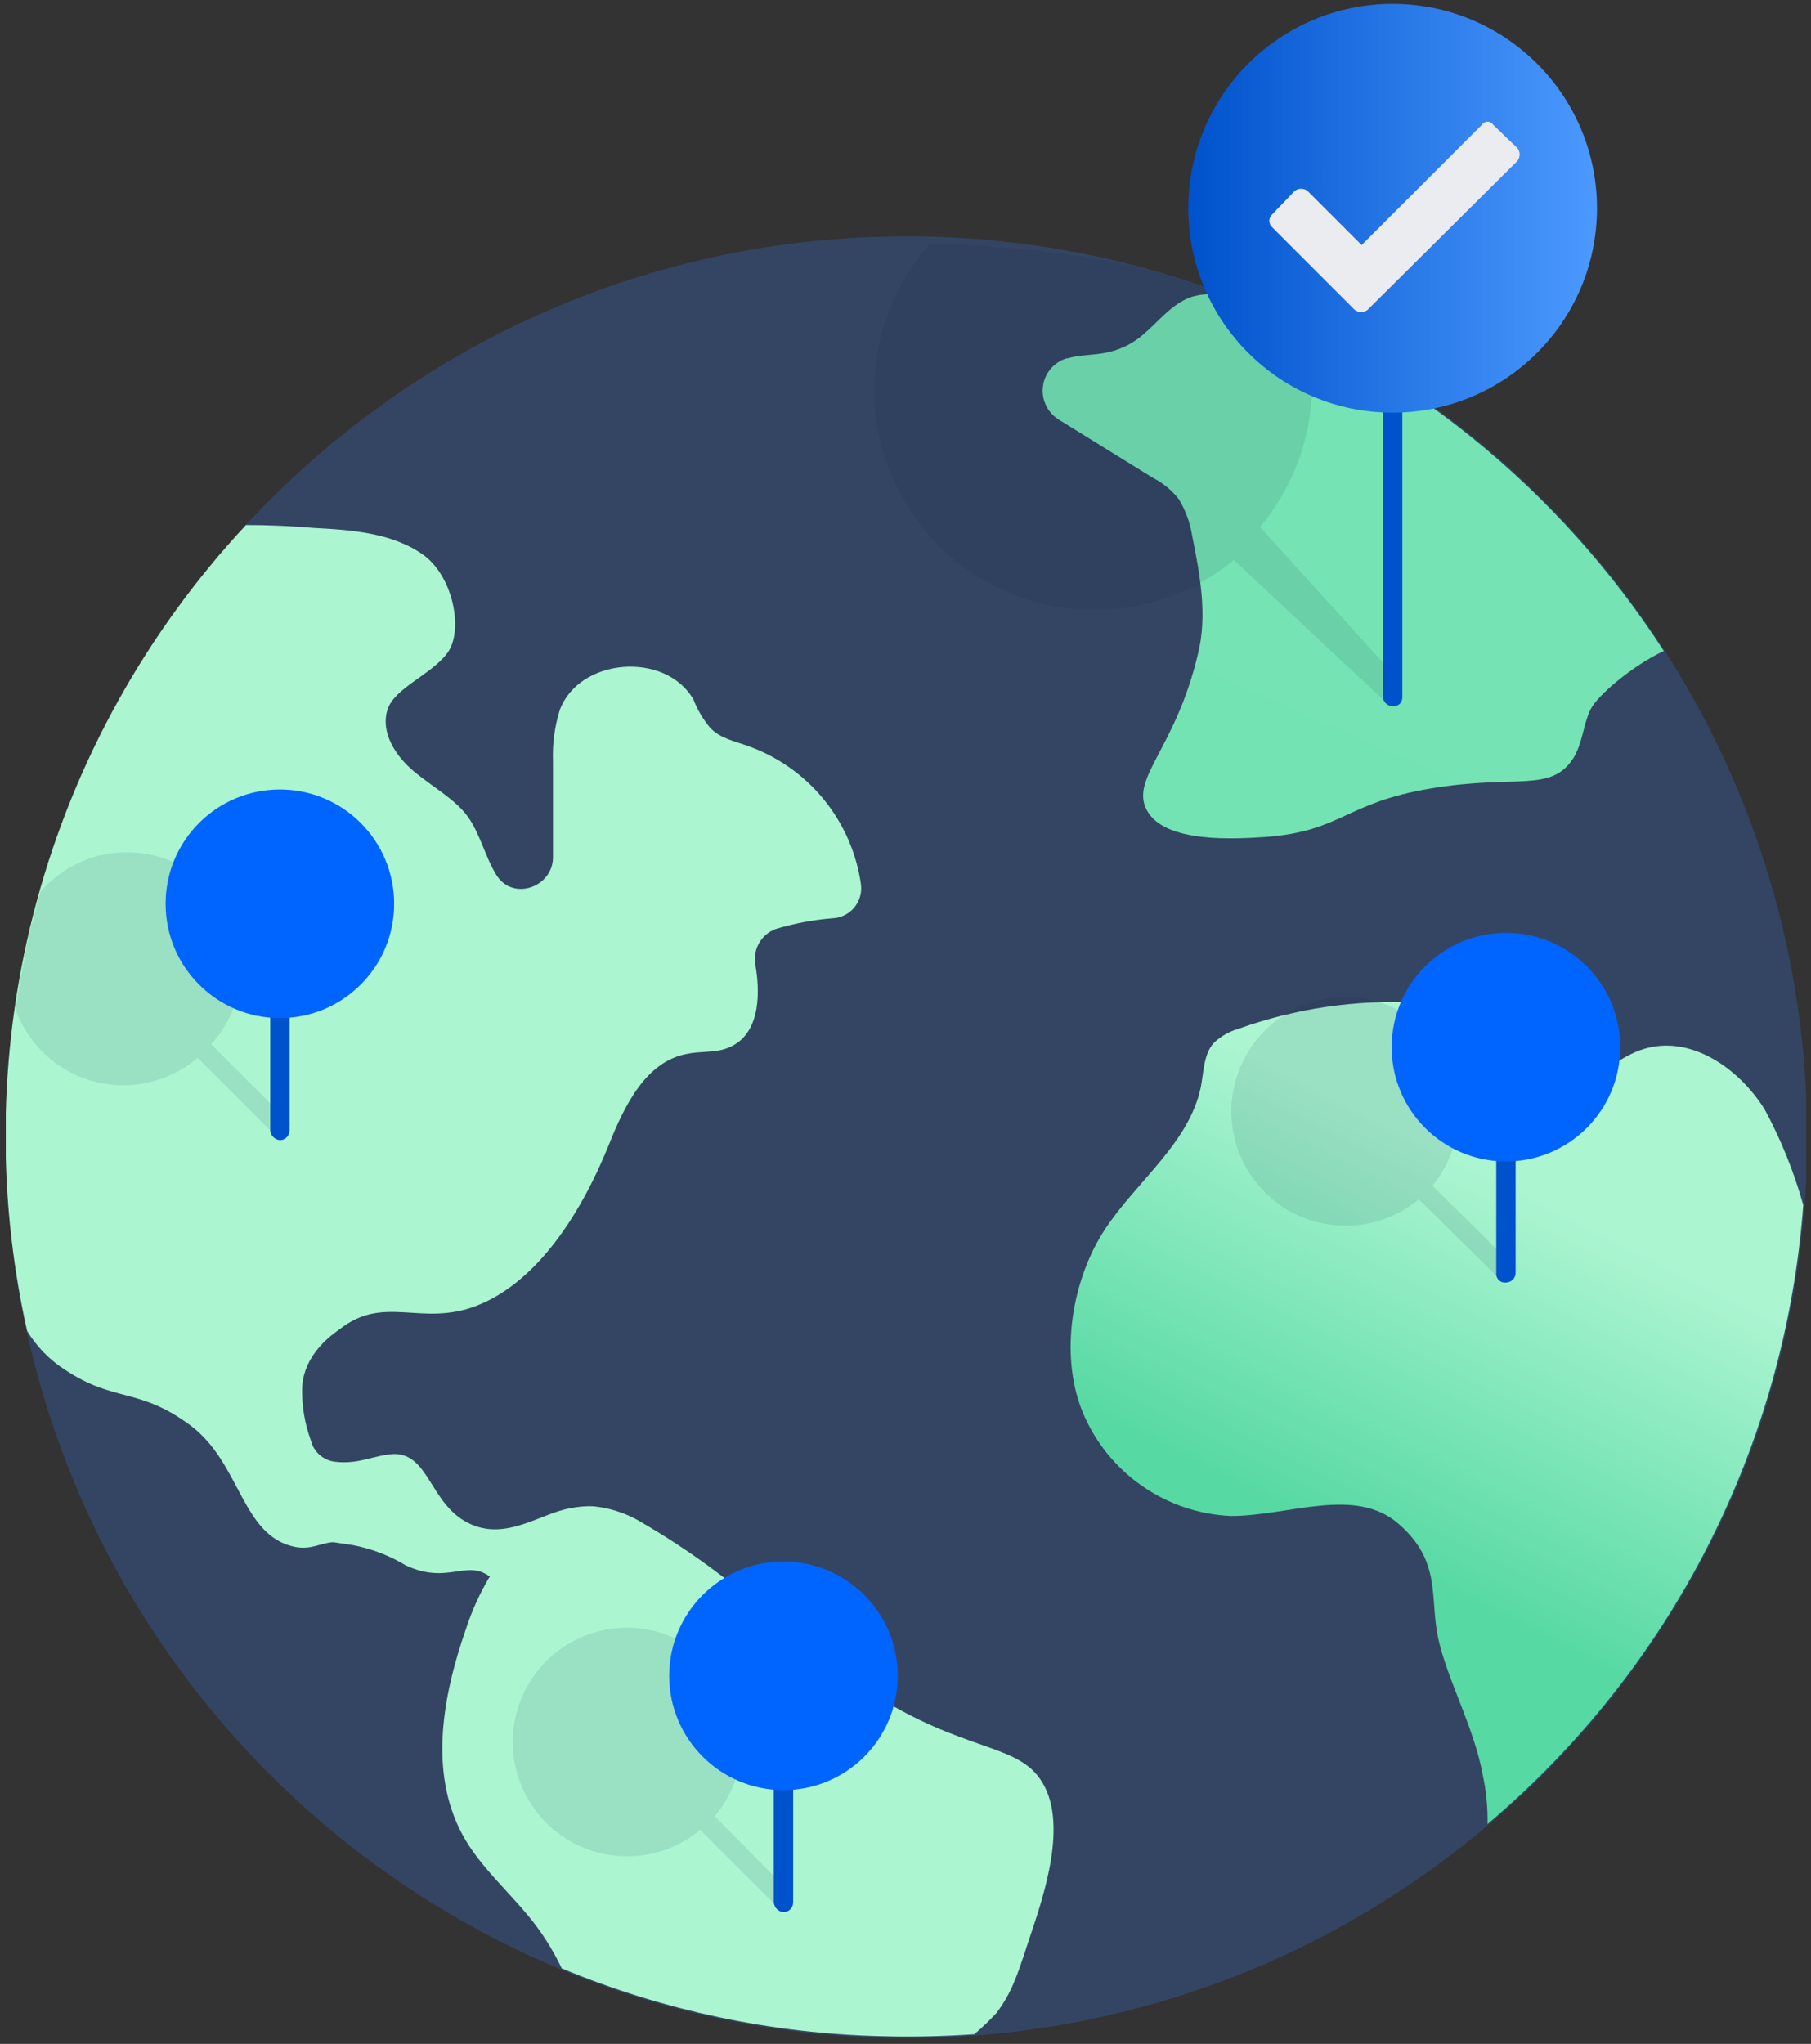 <svg width="187" height="211" viewBox="0 0 187 211" fill="none" xmlns="http://www.w3.org/2000/svg">
<rect x="0" y="0" width="187" height="211" fill="#333333" stroke="none"/>
<g clip-path="url(#clip0)">
<path d="M93.6 210.4C144.963 210.4 186.6 168.763 186.6 117.4C186.6 66.038 144.963 24.4 93.6 24.4C42.238 24.4 0.6 66.038 0.6 117.4C0.6 168.763 42.238 210.4 93.6 210.4Z" fill="#344563"/>
<path d="M186.2 124.401C185.241 120.962 183.9 117.641 182.2 114.501C179.5 110.201 174.5 106.801 169.7 108.301C167.4 109.001 165.6 110.801 163.3 111.701C161.271 112.402 159.064 112.387 157.044 111.66C155.025 110.932 153.316 109.535 152.2 107.701C151.793 106.65 151.219 105.67 150.5 104.801C149.239 103.927 147.734 103.472 146.2 103.501C139.982 103.188 133.763 104.106 127.9 106.201C126.969 106.466 126.113 106.946 125.4 107.601C124.3 108.701 124.3 110.601 124 112.201C122.8 118.001 117.4 121.901 114.1 126.901C110.8 131.901 109.3 139.701 111.8 145.801C113.07 148.854 115.184 151.482 117.893 153.377C120.603 155.272 123.797 156.356 127.1 156.501C133.1 156.501 139.9 153.401 144.4 157.301C148.9 161.201 147.6 164.901 148.5 169.101C149.4 173.301 152.2 178.301 153.1 183.201C153.464 184.876 153.632 186.588 153.6 188.301C163.007 180.35 170.734 170.604 176.332 159.632C181.929 148.661 185.284 136.684 186.2 124.401Z" fill="url(#paint0_linear)"/>
<path d="M118.4 83.601C120.2 87.101 127.6 86.601 130.7 86.401C138.6 85.801 138.8 82.901 147.7 81.401C156.6 79.901 160.2 81.901 162.5 78.201C163.4 76.701 163.5 74.801 164.2 73.301C164.9 71.801 168.6 68.701 171.8 67.201C160.977 50.431 145.066 37.569 126.4 30.501C125.34 30.283 124.244 30.317 123.2 30.601C120.5 31.401 119 34.301 116.5 35.601C114 36.901 112.3 36.401 110.2 37.001H110.1C109.464 37.203 108.899 37.583 108.472 38.096C108.044 38.609 107.773 39.233 107.689 39.895C107.604 40.558 107.711 41.23 107.997 41.834C108.283 42.437 108.735 42.946 109.3 43.301L119 49.301C120.047 49.832 120.968 50.583 121.7 51.501C122.414 52.662 122.89 53.954 123.1 55.301C123.9 59.301 124.7 63.501 123.7 67.501C121.4 77.301 116.7 80.301 118.4 83.601Z" fill="url(#paint1_linear)"/>
<path d="M102.9 207.801C104.4 205.801 105 204.101 106.1 200.701C107.2 197.301 110.3 189.301 107.9 184.501C105.5 179.701 99.9 181.301 89.4 174.401C82 169.601 76.8 163.201 65.8 156.901C64.408 156.139 62.879 155.663 61.3 155.501C60.495 155.464 59.688 155.531 58.9 155.701C55.8 156.201 52.2 159.201 48.3 157.201C44.4 155.201 44.3 150.101 40.7 150.101C38.6 150.201 37.1 151.201 34.6 150.901C34.008 150.836 33.45 150.589 33.003 150.196C32.556 149.802 32.24 149.28 32.1 148.701C31.454 146.941 31.149 145.075 31.2 143.201C31.4 139.701 34.4 137.701 35.1 137.201C39.7 133.601 43.5 137.001 49.2 134.801C54.9 132.601 59.6 126.301 62.9 118.101C64.5 114.101 66.7 109.601 70.9 108.801C72.3 108.501 73.8 108.701 75.1 108.201C78.3 107.001 78.6 103.101 78 99.601C77.858 98.836 77.99 98.045 78.374 97.368C78.759 96.691 79.37 96.171 80.1 95.901C81.99 95.333 83.934 94.965 85.9 94.801C86.335 94.791 86.762 94.689 87.155 94.503C87.548 94.316 87.897 94.05 88.18 93.719C88.463 93.389 88.673 93.004 88.797 92.587C88.921 92.17 88.956 91.732 88.9 91.301C88.445 88.075 87.114 85.036 85.051 82.514C82.988 79.993 80.272 78.086 77.2 77.001C75.8 76.501 74.3 76.201 73.3 75.101C72.581 74.232 72.007 73.253 71.6 72.201C68.7 67.201 59.8 67.901 57.8 73.301C57.267 75.015 57.031 76.808 57.1 78.601V88.601C57 91.601 53 93.001 51.3 90.401C50.1 88.501 49.6 86.101 48.3 84.301C47 82.501 44.6 81.201 42.7 79.601C40.8 78.001 39.3 75.601 40 73.301C40.7 71.001 44.5 69.701 46.2 67.401C47.9 65.101 46.8 59.401 43.6 57.201C40.4 55.001 36.3 54.701 32.4 54.501C30.1 54.301 27.7 54.201 25.4 54.201C15.153 65.187 7.74 78.506 3.802 93.004C-0.137 107.501 -0.48 122.741 2.8 137.401C3.779 139.014 5.113 140.382 6.7 141.401C11.8 144.801 14.3 143.201 19.6 147.101C24.9 151.001 24.9 158.601 30.5 159.701C32.2 160.001 33 159.301 34.4 159.201L36.4 159.501C38.344 159.868 40.207 160.579 41.9 161.601C46.2 163.601 48.1 161.001 50.5 162.701H50.6C49.562 164.434 48.724 166.279 48.1 168.201C45.7 175.101 44.3 182.901 47.7 189.301C49.6 192.901 53 195.601 55.5 199.001C56.465 200.319 57.302 201.725 58 203.201C68.503 207.57 79.728 209.943 91.1 210.201C94.3 210.301 97.5 210.201 100.6 210.001C101.413 209.318 102.181 208.583 102.9 207.801Z" fill="url(#paint2_linear)"/>
<path opacity="0.1" d="M30 116L21.8 107.8C23.922 105.492 25.04 102.436 24.909 99.305C24.777 96.173 23.407 93.221 21.1 91.1C18.793 88.978 15.737 87.86 12.605 87.991C9.473 88.122 6.522 89.492 4.4 91.799L4.2 91.999C3.92 92.887 3.686 93.788 3.5 94.7C3.4 94.9 3.4 95.1 3.3 95.299L2.7 97.799V98.1C2.3 100.1 1.9 102.1 1.6 104.2C2.205 105.851 3.161 107.352 4.4 108.6C6.503 110.693 9.318 111.917 12.283 112.028C15.248 112.14 18.146 111.13 20.4 109.2L28.6 117.4L30 116Z" fill="#091E42"/>
<path opacity="0.1" d="M118.7 27.901H118.6L116.3 27.301H115.9L114 26.801H113.4L111.6 26.401H110.9L109.2 26.101H108.5L106.8 25.801H106L104.3 25.601H103.5L101.8 25.401H101L99.2 25.201H96C92.204 29.474 90.16 35.021 90.275 40.735C90.39 46.449 92.656 51.909 96.621 56.025C100.586 60.142 105.957 62.611 111.663 62.94C117.368 63.269 122.988 61.434 127.4 57.801L142.9 72.301L144.7 70.501L130.1 54.401C132.433 51.63 134.076 48.346 134.893 44.817C135.71 41.288 135.678 37.615 134.8 34.101C129.646 31.52 124.254 29.444 118.7 27.901Z" fill="#091E42"/>
<path opacity="0.1" d="M73.1 171.501C71.484 169.881 69.431 168.765 67.192 168.291C64.952 167.817 62.624 168.004 60.489 168.83C58.354 169.656 56.506 171.085 55.169 172.943C53.832 174.8 53.064 177.007 52.959 179.293C52.854 181.58 53.416 183.847 54.577 185.82C55.738 187.792 57.447 189.385 59.497 190.403C61.547 191.421 63.849 191.821 66.122 191.555C68.395 191.288 70.542 190.366 72.3 188.901L80.5 197.101L81.9 195.701L73.8 187.501C75.717 185.235 76.71 182.329 76.58 179.364C76.45 176.398 75.208 173.591 73.1 171.501Z" fill="#091E42"/>
<path opacity="0.1" d="M147.2 106.3C145.569 104.703 143.509 103.614 141.271 103.165C139.033 102.715 136.712 102.924 134.591 103.767C132.469 104.61 130.638 106.05 129.318 107.913C127.999 109.776 127.248 111.981 127.157 114.262C127.065 116.543 127.638 118.801 128.804 120.764C129.971 122.726 131.681 124.307 133.729 125.317C135.776 126.327 138.073 126.721 140.339 126.451C142.606 126.182 144.746 125.261 146.5 123.8L154.7 131.9L156.1 130.5L147.9 122.4C149.802 120.108 150.784 117.19 150.655 114.215C150.525 111.239 149.294 108.418 147.2 106.3Z" fill="#091E42"/>
<path d="M28.9 117.701C28.642 117.678 28.401 117.566 28.218 117.383C28.035 117.2 27.923 116.958 27.9 116.701V93.301C27.923 93.043 28.035 92.802 28.218 92.619C28.401 92.436 28.642 92.323 28.9 92.301C29.165 92.301 29.42 92.406 29.607 92.594C29.795 92.781 29.9 93.036 29.9 93.301V116.701C29.9 116.966 29.795 117.22 29.607 117.408C29.42 117.595 29.165 117.701 28.9 117.701Z" fill="#0052CC"/>
<path d="M80.9 197.4C80.642 197.378 80.401 197.265 80.218 197.082C80.035 196.9 79.923 196.658 79.9 196.4V173C79.9 172.735 80.005 172.481 80.193 172.293C80.381 172.106 80.635 172 80.9 172C81.035 171.984 81.172 171.999 81.301 172.044C81.43 172.088 81.547 172.161 81.643 172.258C81.739 172.354 81.812 172.471 81.857 172.6C81.901 172.728 81.916 172.865 81.9 173V196.4C81.9 196.666 81.795 196.92 81.607 197.108C81.42 197.295 81.165 197.4 80.9 197.4Z" fill="#0052CC"/>
<path d="M155.5 132.4C155.365 132.416 155.228 132.401 155.099 132.357C154.971 132.312 154.854 132.239 154.757 132.143C154.661 132.046 154.588 131.93 154.543 131.801C154.499 131.672 154.484 131.535 154.5 131.4V108.1C154.484 107.965 154.499 107.828 154.543 107.699C154.588 107.57 154.661 107.454 154.757 107.357C154.854 107.261 154.971 107.188 155.099 107.143C155.228 107.099 155.365 107.084 155.5 107.1C155.765 107.1 156.02 107.205 156.207 107.393C156.395 107.58 156.5 107.835 156.5 108.1V131.4C156.5 131.665 156.395 131.92 156.207 132.107C156.02 132.295 155.765 132.4 155.5 132.4Z" fill="#0052CC"/>
<path d="M28.9 105.1C35.417 105.1 40.7 99.817 40.7 93.3C40.7 86.783 35.417 81.5 28.9 81.5C22.383 81.5 17.1 86.783 17.1 93.3C17.1 99.817 22.383 105.1 28.9 105.1Z" fill="#0065FF"/>
<path d="M80.9 184.801C87.417 184.801 92.7 179.518 92.7 173.001C92.7 166.484 87.417 161.201 80.9 161.201C74.383 161.201 69.1 166.484 69.1 173.001C69.1 179.518 74.383 184.801 80.9 184.801Z" fill="#0065FF"/>
<path d="M155.5 119.901C162.017 119.901 167.3 114.618 167.3 108.101C167.3 101.584 162.017 96.301 155.5 96.301C148.983 96.301 143.7 101.584 143.7 108.101C143.7 114.618 148.983 119.901 155.5 119.901Z" fill="#0065FF"/>
<path d="M143.8 72.9C143.535 72.9 143.281 72.795 143.093 72.607C142.906 72.42 142.8 72.165 142.8 71.9V21.5C142.823 21.242 142.935 21.001 143.118 20.818C143.301 20.635 143.543 20.523 143.8 20.5C144.065 20.5 144.32 20.605 144.507 20.793C144.695 20.98 144.8 21.235 144.8 21.5V71.9C144.816 72.035 144.801 72.172 144.757 72.301C144.712 72.43 144.639 72.546 144.543 72.643C144.447 72.739 144.33 72.812 144.201 72.857C144.072 72.901 143.935 72.916 143.8 72.9Z" fill="#0052CC"/>
<path d="M143.8 42.6C155.453 42.6 164.9 33.154 164.9 21.5C164.9 9.847 155.453 0.4 143.8 0.4C132.147 0.4 122.7 9.847 122.7 21.5C122.7 33.154 132.147 42.6 143.8 42.6Z" fill="url(#paint3_linear)"/>
<path d="M139.9 32L131.3 23.4C131.153 23.235 131.071 23.021 131.071 22.8C131.071 22.579 131.153 22.365 131.3 22.2L133.7 19.7C133.889 19.562 134.116 19.487 134.35 19.487C134.584 19.487 134.812 19.562 135 19.7L140.6 25.3L153 12.9C153.062 12.796 153.15 12.711 153.255 12.651C153.361 12.592 153.479 12.56 153.6 12.56C153.721 12.56 153.84 12.592 153.945 12.651C154.05 12.711 154.138 12.796 154.2 12.9L156.7 15.3C156.838 15.489 156.913 15.716 156.913 15.95C156.913 16.184 156.838 16.411 156.7 16.6L141.2 32C141.012 32.138 140.784 32.213 140.55 32.213C140.316 32.213 140.089 32.138 139.9 32Z" fill="#EBECF0"/>
</g>
<defs>
<linearGradient id="paint0_linear" x1="128.78" y1="175.871" x2="165.14" y2="103.401" gradientUnits="userSpaceOnUse">
<stop offset="0.24" stop-color="#57D9A3"/>
<stop offset="0.74" stop-color="#ABF5D1"/>
</linearGradient>
<linearGradient id="paint1_linear" x1="7956.41" y1="4879.25" x2="9168.3" y2="2122.41" gradientUnits="userSpaceOnUse">
<stop offset="0.24" stop-color="#57D9A3"/>
<stop offset="0.74" stop-color="#ABF5D1"/>
</linearGradient>
<linearGradient id="paint2_linear" x1="3438.67" y1="29709.5" x2="13745.2" y2="15463.6" gradientUnits="userSpaceOnUse">
<stop offset="0.24" stop-color="#57D9A3"/>
<stop offset="0.74" stop-color="#ABF5D1"/>
</linearGradient>
<linearGradient id="paint3_linear" x1="122.68" y1="21.54" x2="164.97" y2="21.54" gradientUnits="userSpaceOnUse">
<stop stop-color="#0052CC"/>
<stop offset="1" stop-color="#4C9AFF"/>
</linearGradient>
<clipPath id="clip0">
<rect x="0.6" y="0.4" width="185.9" height="210" fill="white"/>
</clipPath>
</defs>
</svg>
